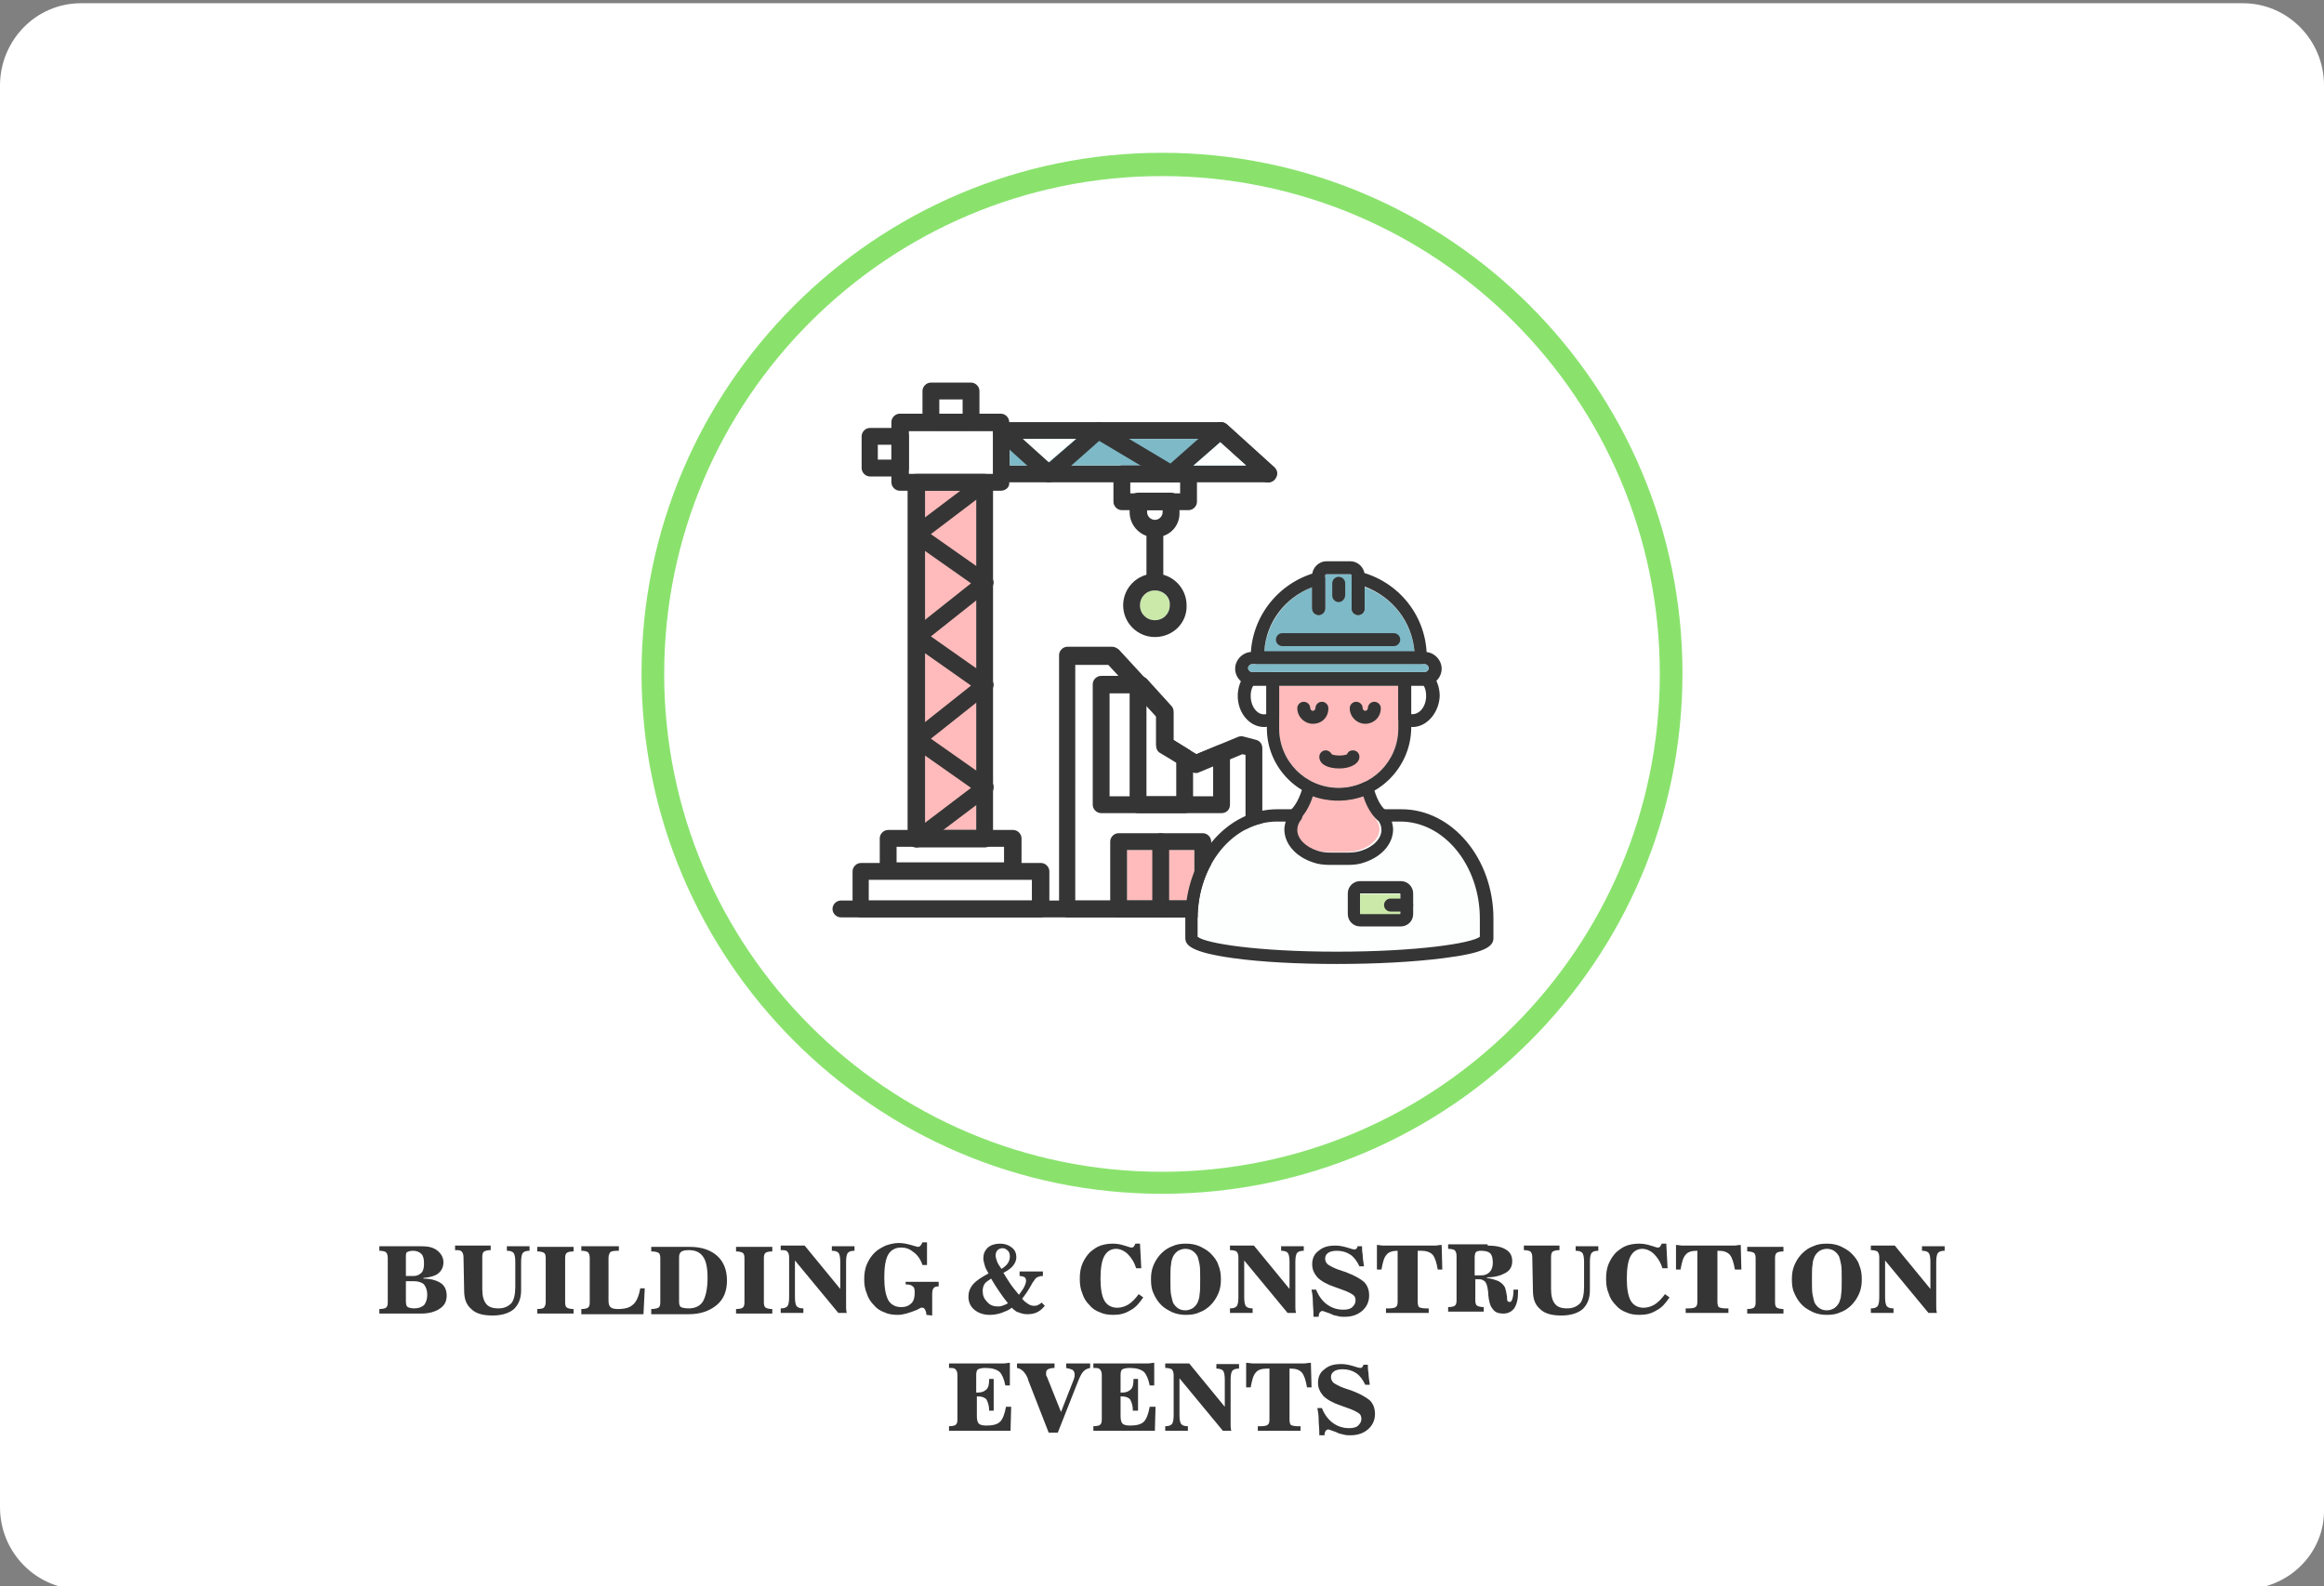 <?xml version="1.0" encoding="utf-8"?>
<!-- Generator: Adobe Illustrator 19.0.0, SVG Export Plug-In . SVG Version: 6.00 Build 0)  -->
<svg version="1.1" id="Layer_1" xmlns="http://www.w3.org/2000/svg" xmlns:xlink="http://www.w3.org/1999/xlink" x="0px" y="0px"  width="359px" height="245px"
	 viewBox="0 0 359 245" style="enable-background:new 0 0 359 245;" xml:space="preserve">
<rect x="0" y="0" width="359" height="245" fill="#808080" stroke="none"/>
<style type="text/css">
	.st0{fill:#FFFFFF;}
	.st1{fill:#8AE26D;}
	.st2{fill:#353535;}
	.st3{fill:#FFBBBB;}
	.st4{fill:#CBE9A9;}
	.st5{fill:#7EB9C7;}
	.st6{fill:#FDFFFF;}
</style>
<path id="XMLID_64_" class="st0" d="M346.5,245.5h-334c-6.8,0-12.5-5.6-12.5-12.7V13.2C0,6.3,5.5,0.5,12.5,0.5h334
	c6.8,0,12.5,5.6,12.5,12.7V233C359.2,239.9,353.5,245.5,346.5,245.5z"/>
<g id="Oval_1_">
	<path id="XMLID_113_" class="st1" d="M179.5,184.4c-44.3,0-80.4-36.1-80.4-80.4s36.1-80.4,80.4-80.4s80.4,36.1,80.4,80.4
		C259.9,148.4,223.8,184.4,179.5,184.4z M179.5,27.2c-42.4,0-76.9,34.5-76.9,76.9s34.5,76.9,76.9,76.9s76.9-34.5,76.9-76.9
		C256.4,61.6,221.9,27.2,179.5,27.2z"/>
</g>
<g>
	<path class="st2" d="M58.6,202.9v-0.7c0.5,0,0.9-0.1,1-0.2c0.2-0.1,0.3-0.4,0.3-0.8v-6.9c0-0.4-0.1-0.7-0.3-0.9
		c-0.2-0.1-0.5-0.2-1-0.2v-0.7h6.5c1.1,0,1.9,0.2,2.5,0.7s0.9,1.1,0.9,1.8s-0.3,1.3-0.8,1.7s-1.3,0.6-2.3,0.7v0.1
		c1.2,0,2.1,0.3,2.7,0.7s0.9,1.1,0.9,1.9c0,0.9-0.3,1.5-1,2s-1.7,0.8-2.9,0.8L58.6,202.9L58.6,202.9z M62.7,197.9v3.1
		c0,0.5,0.1,0.8,0.3,0.9c0.2,0.1,0.5,0.2,1,0.2c0.7,0,1.1-0.2,1.5-0.5c0.3-0.4,0.5-0.9,0.5-1.6c0-0.7-0.2-1.2-0.5-1.6
		c-0.3-0.3-0.9-0.5-1.5-0.5L62.7,197.9L62.7,197.9z M62.7,197.1h1.2c0.5,0,0.9-0.2,1.2-0.5c0.3-0.3,0.4-0.8,0.4-1.4
		c0-0.7-0.1-1.2-0.4-1.5s-0.7-0.5-1.3-0.5c-0.4,0-0.7,0.1-0.9,0.2c-0.2,0.1-0.2,0.4-0.2,0.8C62.7,194.2,62.7,197.1,62.7,197.1z"/>
	<path class="st2" d="M71.6,194.2c0-0.4-0.1-0.7-0.3-0.9s-0.5-0.2-1-0.2v-0.7h5.5v0.7c-0.5,0-0.8,0.1-1,0.2s-0.3,0.4-0.3,0.9v4.9
		c0,1.1,0.2,1.8,0.6,2.3s1,0.7,1.9,0.7s1.5-0.3,2-0.8c0.4-0.5,0.6-1.4,0.6-2.5v-3.9c0-0.7-0.1-1.2-0.3-1.4c-0.2-0.2-0.5-0.3-1-0.3
		l0,0v-0.7h3.5v0.7l0,0c-0.5,0-0.8,0.1-1,0.3s-0.3,0.7-0.3,1.4v4.4c0,1.3-0.4,2.2-1.1,2.9c-0.7,0.6-1.8,1-3.3,1s-2.6-0.3-3.3-1
		c-0.8-0.7-1.1-1.6-1.1-2.9L71.6,194.2L71.6,194.2z"/>
	<path class="st2" d="M83,202.9v-0.7c0.5,0,0.9-0.1,1-0.2s0.3-0.4,0.3-0.8v-6.9c0-0.4-0.1-0.7-0.3-0.8c-0.2-0.1-0.5-0.2-1-0.2v-0.7
		h5.6v0.7c-0.5,0-0.9,0.1-1,0.2c-0.2,0.1-0.3,0.4-0.3,0.8v6.9c0,0.4,0.1,0.7,0.3,0.8s0.5,0.2,1,0.2v0.7H83z"/>
	<path class="st2" d="M89.8,202.9v-0.7c0.5,0,0.9-0.1,1-0.2c0.2-0.1,0.3-0.4,0.3-0.8v-6.9c0-0.4-0.1-0.7-0.3-0.9
		c-0.2-0.1-0.5-0.2-1-0.2v-0.7h5.8v0.7h-0.3c-0.5,0-0.9,0.1-1,0.2s-0.3,0.4-0.3,0.9v6.6c0,0.5,0.1,0.8,0.3,1
		c0.2,0.2,0.6,0.3,1.1,0.3c1.1,0,1.9-0.2,2.4-0.7c0.5-0.4,0.9-1.3,1.1-2.5h0.7l-0.2,4h-9.6V202.9z"/>
	<path class="st2" d="M100.6,202.9v-0.7c0.5,0,0.9-0.1,1.1-0.2c0.2-0.1,0.3-0.4,0.3-0.8v-6.9c0-0.4-0.1-0.7-0.3-0.8
		c-0.2-0.1-0.5-0.2-1.1-0.2v-0.7h6c1.8,0,3.2,0.5,4.2,1.4s1.5,2.2,1.5,3.8s-0.5,2.9-1.6,3.8s-2.5,1.4-4.3,1.4h-5.8
		C100.6,203,100.6,202.9,100.6,202.9z M104.9,194.2v6.9c0,0.4,0.1,0.7,0.3,0.8c0.2,0.1,0.6,0.2,1.2,0.2c1,0,1.8-0.4,2.2-1.1
		c0.4-0.7,0.7-1.9,0.7-3.6c0-1.5-0.2-2.6-0.7-3.3s-1.2-1-2.2-1c-0.6,0-0.9,0.1-1.1,0.2C105,193.5,104.9,193.8,104.9,194.2z"/>
	<path class="st2" d="M113.7,202.9v-0.7c0.5,0,0.9-0.1,1-0.2c0.2-0.1,0.3-0.4,0.3-0.8v-6.9c0-0.4-0.1-0.7-0.3-0.8
		c-0.2-0.1-0.5-0.2-1-0.2v-0.7h5.6v0.7c-0.5,0-0.9,0.1-1,0.2c-0.2,0.1-0.3,0.4-0.3,0.8v6.9c0,0.4,0.1,0.7,0.3,0.8s0.5,0.2,1,0.2v0.7
		H113.7z"/>
	<path class="st2" d="M122.8,200.4c0,0.7,0.1,1.2,0.3,1.4c0.2,0.2,0.5,0.3,1,0.3l0,0v0.7h-3.5v-0.7l0,0c0.5,0,0.8-0.1,1-0.3
		s0.3-0.7,0.3-1.4v-6.2c0-0.4-0.1-0.7-0.3-0.9s-0.5-0.2-1-0.2v-0.7h3.7l5.5,6.7v-4.2c0-0.7-0.1-1.2-0.3-1.4s-0.5-0.3-1-0.3l0,0v-0.7
		h3.5v0.7l0,0c-0.5,0-0.8,0.1-1,0.3s-0.3,0.7-0.3,1.4v6.2c0,0.2,0,0.5,0,0.7c0,0.3,0,0.6,0.1,1h-1.3l-6.7-8.1V200.4z"/>
	<path class="st2" d="M143.1,203.1c0-0.4-0.1-0.6-0.2-0.8c-0.1-0.2-0.2-0.3-0.4-0.3c-0.1,0-0.1,0-0.2,0c-0.1,0-0.1,0-0.2,0.1
		c-0.1,0-0.2,0.1-0.4,0.2c-1.2,0.5-2.2,0.8-3,0.8s-1.5-0.1-2.1-0.4c-0.6-0.2-1.2-0.6-1.6-1.1c-0.5-0.5-0.9-1.1-1.1-1.8
		c-0.3-0.7-0.4-1.4-0.4-2.2s0.1-1.6,0.4-2.3c0.3-0.7,0.7-1.3,1.2-1.8s1.1-0.8,1.7-1.1c0.6-0.2,1.3-0.4,2-0.4c0.6,0,1.2,0.1,1.9,0.3
		s1,0.3,1.1,0.3c0.2,0,0.3-0.1,0.4-0.2c0.1-0.1,0.2-0.3,0.3-0.5h0.7v3.5h-0.7c-0.3-0.9-0.8-1.6-1.4-2c-0.6-0.5-1.2-0.7-1.9-0.7
		c-0.9,0-1.6,0.4-2,1.1c-0.4,0.7-0.6,1.9-0.6,3.5s0.2,2.7,0.6,3.5c0.4,0.7,1.1,1.1,2,1.1c0.7,0,1.2-0.2,1.6-0.6
		c0.4-0.4,0.5-1,0.5-1.7c0-0.5-0.1-0.8-0.3-0.9c-0.2-0.2-0.5-0.3-1-0.3h-0.1V198h5.1v0.7c-0.4,0-0.7,0.1-0.8,0.3
		c-0.1,0.1-0.2,0.4-0.2,0.9v1.4c0,0.3,0,0.6,0,0.9c0,0.3,0,0.6,0,1L143.1,203.1L143.1,203.1z"/>
	<path class="st2" d="M156.3,202c-0.5,0.4-1.1,0.6-1.6,0.8c-0.6,0.2-1.2,0.3-1.8,0.3c-1,0-1.8-0.3-2.4-0.8c-0.6-0.5-0.9-1.2-0.9-2
		c0-0.7,0.2-1.3,0.7-1.9c0.5-0.6,1.3-1.1,2.4-1.7c-0.3-0.5-0.5-0.9-0.6-1.3c-0.1-0.4-0.2-0.7-0.2-1c0-0.7,0.2-1.2,0.7-1.7
		c0.5-0.4,1.1-0.6,1.9-0.6c0.7,0,1.3,0.2,1.8,0.6c0.5,0.4,0.7,0.9,0.7,1.5c0,0.5-0.2,0.9-0.5,1.3c-0.3,0.4-0.9,0.8-1.5,1.1
		c0.3,0.5,0.6,1,1,1.6s0.9,1.2,1.4,1.8c0.3-0.4,0.6-0.8,0.8-1.2s0.3-0.7,0.3-1c0-0.2-0.1-0.4-0.2-0.5c-0.2-0.1-0.4-0.2-0.8-0.2v-0.7
		h3.6v0.7H161c-0.3,0-0.6,0.1-0.8,0.2c-0.2,0.1-0.4,0.4-0.6,0.7c-0.1,0.1-0.2,0.3-0.3,0.5c-0.5,0.9-1,1.6-1.4,2.1
		c0.3,0.4,0.6,0.6,0.9,0.8c0.3,0.2,0.6,0.3,0.9,0.3c0.2,0,0.4,0,0.6-0.1c0.2-0.1,0.4-0.2,0.6-0.4l0.5,0.5c-0.4,0.5-0.8,0.8-1.2,1
		s-0.9,0.3-1.5,0.3c-0.5,0-0.9-0.1-1.4-0.3C157.1,202.7,156.7,202.4,156.3,202z M153.1,197.5c-0.4,0.3-0.8,0.5-1,0.8
		s-0.3,0.7-0.3,1.1c0,0.7,0.2,1.2,0.7,1.7c0.4,0.5,1,0.7,1.6,0.7c0.2,0,0.5,0,0.7-0.1c0.3-0.1,0.6-0.2,0.9-0.4
		c-0.5-0.6-1-1.3-1.4-1.9C153.9,198.8,153.5,198.2,153.1,197.5z M154.7,196c0.5-0.3,0.8-0.6,1-0.9c0.2-0.3,0.3-0.7,0.3-1
		c0-0.4-0.1-0.7-0.3-0.9s-0.5-0.4-0.8-0.4s-0.6,0.1-0.8,0.3s-0.3,0.5-0.3,0.8s0.1,0.6,0.2,0.9S154.4,195.6,154.7,196z"/>
	<path class="st2" d="M176.6,200.4c-0.6,0.9-1.2,1.6-2,2c-0.8,0.5-1.6,0.7-2.6,0.7c-0.8,0-1.5-0.1-2.1-0.4c-0.6-0.2-1.2-0.6-1.6-1.1
		c-0.5-0.5-0.9-1.1-1.1-1.8c-0.3-0.7-0.4-1.4-0.4-2.3c0-0.8,0.1-1.6,0.4-2.3c0.3-0.7,0.7-1.3,1.2-1.8c0.5-0.4,1-0.8,1.6-1
		s1.2-0.3,1.9-0.3c0.6,0,1.2,0.1,1.8,0.3s1,0.3,1,0.3c0.2,0,0.3,0,0.4-0.1c0.1-0.1,0.2-0.3,0.3-0.5h0.7l0.2,3.8h-0.8
		c-0.3-1-0.8-1.7-1.3-2.2s-1.2-0.8-1.8-0.8c-0.8,0-1.4,0.4-1.8,1.1c-0.4,0.7-0.6,1.9-0.6,3.5c0,1.5,0.2,2.7,0.6,3.4
		c0.4,0.7,1.1,1.1,2,1.1c0.6,0,1.2-0.2,1.7-0.5s1.1-0.9,1.6-1.6L176.6,200.4z"/>
	<path class="st2" d="M177.8,197.6c0-0.8,0.1-1.5,0.4-2.2s0.7-1.3,1.2-1.8s1.1-0.9,1.7-1.1c0.6-0.3,1.3-0.4,2.1-0.4
		c0.7,0,1.4,0.1,2.1,0.4c0.6,0.3,1.2,0.6,1.7,1.1s1,1.1,1.2,1.8c0.3,0.7,0.4,1.4,0.4,2.2s-0.1,1.5-0.4,2.2c-0.3,0.7-0.7,1.3-1.2,1.8
		s-1.1,0.9-1.7,1.1c-0.6,0.3-1.3,0.4-2.1,0.4c-0.7,0-1.4-0.1-2.1-0.4c-0.6-0.3-1.2-0.6-1.7-1.1s-0.9-1.1-1.2-1.8
		C177.9,199.2,177.8,198.5,177.8,197.6z M185.4,197.6c0-1,0-1.8-0.1-2.3s-0.2-0.9-0.3-1.2c-0.2-0.4-0.5-0.7-0.8-0.9
		s-0.7-0.3-1.1-0.3s-0.7,0.1-1.1,0.3c-0.3,0.2-0.6,0.5-0.8,0.9c-0.1,0.3-0.3,0.7-0.3,1.2c-0.1,0.5-0.1,1.3-0.1,2.3s0,1.9,0.1,2.4
		s0.2,0.9,0.3,1.2c0.2,0.4,0.5,0.7,0.8,0.9s0.7,0.3,1.1,0.3c0.4,0,0.7-0.1,1.1-0.3c0.3-0.2,0.6-0.5,0.8-0.9c0.1-0.3,0.3-0.7,0.3-1.2
		C185.4,199.4,185.4,198.7,185.4,197.6z"/>
	<path class="st2" d="M192.2,200.4c0,0.7,0.1,1.2,0.3,1.4s0.5,0.3,1,0.3l0,0v0.7H190v-0.7l0,0c0.5,0,0.8-0.1,1-0.3s0.3-0.7,0.3-1.4
		v-6.2c0-0.4-0.1-0.7-0.3-0.9c-0.2-0.1-0.5-0.2-1-0.2v-0.7h3.7l5.5,6.7v-4.2c0-0.7-0.1-1.2-0.3-1.4s-0.5-0.3-1-0.3l0,0v-0.7h3.5v0.7
		l0,0c-0.5,0-0.8,0.1-1,0.3s-0.3,0.7-0.3,1.4v6.2c0,0.2,0,0.5,0,0.7c0,0.3,0,0.6,0.1,1h-1.3l-6.7-8.1V200.4z"/>
	<path class="st2" d="M202.9,203.1c0-0.8-0.1-1.5-0.1-2.1c0-0.7-0.1-1.3-0.2-1.8h0.7c0.4,1,1,1.8,1.7,2.3s1.5,0.8,2.5,0.8
		c0.6,0,1.1-0.1,1.4-0.4c0.3-0.3,0.5-0.6,0.5-1s-0.1-0.7-0.4-0.9c-0.3-0.2-0.8-0.5-1.7-0.8l-1.1-0.4c-1.2-0.4-2.1-0.9-2.7-1.5
		c-0.5-0.6-0.8-1.2-0.8-2c0-0.9,0.3-1.6,1-2.1c0.7-0.6,1.5-0.8,2.6-0.8c0.6,0,1.1,0.1,1.8,0.3c0.6,0.2,1,0.3,1.1,0.3s0.2,0,0.3-0.1
		s0.2-0.2,0.2-0.4h0.7c0,0.4,0,0.8,0.1,1.3c0,0.5,0.1,1.1,0.2,1.8H210c-0.4-0.8-0.8-1.4-1.4-1.8s-1.3-0.6-2.1-0.6
		c-0.5,0-1,0.1-1.3,0.3s-0.5,0.5-0.5,0.9c0,0.3,0.1,0.6,0.4,0.9c0.3,0.2,0.8,0.5,1.6,0.8l1.2,0.4c1.3,0.5,2.2,1,2.8,1.5
		c0.5,0.5,0.8,1.2,0.8,2.1c0,1-0.4,1.8-1.1,2.4c-0.7,0.6-1.6,0.9-2.7,0.9c-0.3,0-0.7,0-1-0.1s-0.7-0.1-1-0.3
		c-0.2-0.1-0.5-0.2-0.8-0.3s-0.5-0.2-0.6-0.2c-0.2,0-0.3,0.1-0.4,0.2c-0.1,0.1-0.2,0.4-0.2,0.7h-0.8V203.1z"/>
	<path class="st2" d="M216.1,193.2h-0.2c-0.8,0-1.4,0.2-1.7,0.6c-0.4,0.4-0.6,1.2-0.8,2.3h-0.7v-3.8c0.3,0,0.7,0.1,1,0.1s0.6,0,1,0
		h6c0.3,0,0.6,0,1,0c0.3,0,0.6-0.1,1-0.1l0.1,3.8h-0.7c-0.2-1.1-0.4-1.8-0.8-2.3c-0.4-0.4-1-0.6-1.7-0.6H219v7.9
		c0,0.4,0.1,0.7,0.2,0.8c0.2,0.1,0.5,0.2,1,0.2h0.5v0.7h-6.6v-0.7h0.5c0.5,0,0.9-0.1,1-0.2c0.2-0.1,0.3-0.4,0.3-0.8v-7.9H216.1z"/>
	<path class="st2" d="M229.8,192.4c1.2,0,2.2,0.2,2.8,0.6c0.7,0.4,1,1,1,1.8s-0.3,1.4-1,1.8c-0.7,0.4-1.6,0.7-2.9,0.7v0.1
		c0.7,0.1,1.3,0.3,1.8,0.5c0.5,0.3,0.8,0.6,1,1c0.1,0.3,0.2,0.8,0.3,1.4c0,0.1,0,0.2,0,0.3c0,0.2,0.1,0.4,0.1,0.4
		c0.1,0.1,0.2,0.1,0.3,0.1c0.2,0,0.3-0.1,0.4-0.4s0.2-0.7,0.2-1.5h0.7v0.4c0,1.1-0.2,1.9-0.6,2.5c-0.4,0.5-0.9,0.8-1.7,0.8
		c-0.7,0-1.3-0.2-1.6-0.7c-0.4-0.4-0.6-1.2-0.7-2.2c0-0.1,0-0.2,0-0.3c-0.1-0.8-0.2-1.3-0.4-1.6c-0.1-0.2-0.3-0.3-0.5-0.4
		c-0.2-0.1-0.4-0.1-0.7-0.1h-0.4v3.3c0,0.4,0.1,0.7,0.3,0.8s0.5,0.2,1,0.2v0.7h-5.5v-0.7c0.5,0,0.9-0.1,1-0.2
		c0.2-0.1,0.3-0.4,0.3-0.8V194c0-0.4-0.1-0.7-0.3-0.9c-0.2-0.1-0.5-0.2-1-0.2v-0.7h6.1L229.8,192.4L229.8,192.4z M227.8,197h1
		c0.6,0,1-0.2,1.3-0.5s0.5-0.8,0.5-1.4c0-0.7-0.1-1.2-0.4-1.5c-0.3-0.3-0.8-0.4-1.5-0.4c-0.3,0-0.6,0.1-0.7,0.2
		c-0.1,0.1-0.2,0.4-0.2,0.8L227.8,197L227.8,197z"/>
	<path class="st2" d="M236.7,194.2c0-0.4-0.1-0.7-0.3-0.9c-0.2-0.1-0.5-0.2-1-0.2v-0.7h5.5v0.7c-0.5,0-0.8,0.1-1,0.2
		c-0.2,0.1-0.3,0.4-0.3,0.9v4.9c0,1.1,0.2,1.8,0.6,2.3c0.4,0.5,1,0.7,1.9,0.7s1.5-0.3,2-0.8c0.4-0.5,0.6-1.4,0.6-2.5v-3.9
		c0-0.7-0.1-1.2-0.3-1.4s-0.5-0.3-1-0.3l0,0v-0.7h3.5v0.7l0,0c-0.5,0-0.8,0.1-1,0.3s-0.3,0.7-0.3,1.4v4.4c0,1.3-0.4,2.2-1.1,2.9
		c-0.7,0.6-1.8,1-3.3,1s-2.6-0.3-3.3-1c-0.8-0.7-1.1-1.6-1.1-2.9L236.7,194.2L236.7,194.2z"/>
	<path class="st2" d="M257.9,200.4c-0.6,0.9-1.2,1.6-2,2c-0.8,0.5-1.6,0.7-2.6,0.7c-0.8,0-1.5-0.1-2.1-0.4c-0.6-0.2-1.2-0.6-1.6-1.1
		c-0.5-0.5-0.9-1.1-1.1-1.8c-0.3-0.7-0.4-1.4-0.4-2.3c0-0.8,0.1-1.6,0.4-2.3c0.3-0.7,0.7-1.3,1.2-1.8c0.5-0.4,1-0.8,1.6-1
		s1.2-0.3,1.9-0.3c0.6,0,1.2,0.1,1.8,0.3s1,0.3,1,0.3c0.2,0,0.3,0,0.4-0.1s0.2-0.3,0.3-0.5h0.7l0.2,3.8h-0.8c-0.3-1-0.8-1.7-1.3-2.2
		s-1.2-0.8-1.8-0.8c-0.8,0-1.4,0.4-1.8,1.1c-0.4,0.7-0.6,1.9-0.6,3.5c0,1.5,0.2,2.7,0.6,3.4c0.4,0.7,1.1,1.1,2,1.1
		c0.6,0,1.2-0.2,1.7-0.5s1.1-0.9,1.6-1.6L257.9,200.4z"/>
	<path class="st2" d="M262.3,193.2h-0.2c-0.8,0-1.4,0.2-1.7,0.6c-0.4,0.4-0.6,1.2-0.8,2.3h-0.7v-3.8c0.3,0,0.7,0.1,1,0.1s0.6,0,1,0
		h6c0.3,0,0.6,0,1,0c0.3,0,0.6-0.1,1-0.1l0.1,3.8h-1c-0.2-1.1-0.4-1.8-0.8-2.3c-0.4-0.4-0.9-0.6-1.7-0.6h-0.2v7.9
		c0,0.4,0.1,0.7,0.2,0.8c0.2,0.1,0.5,0.2,1,0.2h0.5v0.7h-6.6v-0.7h0.5c0.5,0,0.9-0.1,1-0.2c0.2-0.1,0.3-0.4,0.3-0.8v-7.9H262.3z"/>
	<path class="st2" d="M269.9,202.9v-0.7c0.5,0,0.9-0.1,1-0.2c0.2-0.1,0.3-0.4,0.3-0.8v-6.9c0-0.4-0.1-0.7-0.3-0.8
		c-0.2-0.1-0.5-0.2-1-0.2v-0.7h5.6v0.7c-0.5,0-0.9,0.1-1,0.2c-0.2,0.1-0.3,0.4-0.3,0.8v6.9c0,0.4,0.1,0.7,0.3,0.8
		c0.2,0.1,0.5,0.2,1,0.2v0.7H269.9z"/>
	<path class="st2" d="M276.8,197.6c0-0.8,0.1-1.5,0.4-2.2s0.7-1.3,1.2-1.8s1.1-0.9,1.7-1.1c0.6-0.3,1.3-0.4,2.1-0.4
		c0.7,0,1.4,0.1,2.1,0.4c0.6,0.3,1.2,0.6,1.7,1.1s1,1.1,1.2,1.8c0.3,0.7,0.4,1.4,0.4,2.2s-0.1,1.5-0.4,2.2s-0.7,1.3-1.2,1.8
		s-1.1,0.9-1.7,1.1c-0.6,0.3-1.3,0.4-2.1,0.4c-0.7,0-1.4-0.1-2.1-0.4c-0.6-0.3-1.2-0.6-1.7-1.1s-0.9-1.1-1.2-1.8
		C276.9,199.2,276.8,198.5,276.8,197.6z M284.5,197.6c0-1,0-1.8-0.1-2.3s-0.2-0.9-0.3-1.2c-0.2-0.4-0.5-0.7-0.8-0.9
		s-0.7-0.3-1.1-0.3s-0.7,0.1-1.1,0.3c-0.3,0.2-0.6,0.5-0.8,0.9c-0.1,0.3-0.3,0.7-0.3,1.2c-0.1,0.5-0.1,1.3-0.1,2.3s0,1.9,0.1,2.4
		s0.2,0.9,0.3,1.2c0.2,0.4,0.5,0.7,0.8,0.9s0.7,0.3,1.1,0.3s0.7-0.1,1.1-0.3c0.3-0.2,0.6-0.5,0.8-0.9c0.1-0.3,0.3-0.7,0.3-1.2
		C284.5,199.4,284.5,198.7,284.5,197.6z"/>
	<path class="st2" d="M291.2,200.4c0,0.7,0.1,1.2,0.3,1.4c0.2,0.2,0.5,0.3,1,0.3l0,0v0.7H289v-0.7l0,0c0.5,0,0.8-0.1,1-0.3
		s0.3-0.7,0.3-1.4v-6.2c0-0.4-0.1-0.7-0.3-0.9c-0.2-0.1-0.5-0.2-1-0.2v-0.7h3.7l5.5,6.7v-4.2c0-0.7-0.1-1.2-0.3-1.4
		c-0.2-0.2-0.5-0.3-1-0.3l0,0v-0.7h3.5v0.7l0,0c-0.5,0-0.8,0.1-1,0.3s-0.3,0.7-0.3,1.4v6.2c0,0.2,0,0.5,0,0.7c0,0.3,0,0.6,0.1,1
		h-1.3l-6.7-8.1L291.2,200.4L291.2,200.4z"/>
	<path class="st2" d="M156.2,217.3l-0.1,3.7h-9.5v-0.7c0.5,0,0.9-0.1,1-0.2c0.2-0.1,0.3-0.4,0.3-0.8v-6.9c0-0.4-0.1-0.7-0.3-0.9
		s-0.5-0.2-1-0.2v-0.7h7.5c0.4,0,0.7,0,1,0s0.6-0.1,0.9-0.1v3.5h-0.7c-0.2-1-0.5-1.7-0.9-2.1c-0.5-0.4-1.2-0.6-2.2-0.6
		c-0.5,0-0.9,0.1-1.1,0.2c-0.2,0.1-0.3,0.4-0.3,0.9v2.7c0,0,0.1,0,0.2,0c0.1,0,0.1,0,0.1,0c0.6,0,1-0.2,1.3-0.5s0.4-0.8,0.4-1.6h0.7
		v4.9h-0.7c0-0.8-0.2-1.3-0.4-1.7c-0.2-0.3-0.7-0.5-1.2-0.5c-0.1,0-0.1,0-0.2,0h-0.1v3c0,0.6,0.1,1,0.3,1.2s0.6,0.3,1.2,0.3
		c1,0,1.7-0.2,2.1-0.6c0.4-0.4,0.7-1.2,0.9-2.3L156.2,217.3L156.2,217.3z"/>
	<path class="st2" d="M158.8,213.1V213c-0.4-1-1-1.6-1.7-1.7v-0.7h5.8v0.7c-0.5,0-0.8,0.1-1,0.2c-0.2,0.1-0.3,0.3-0.3,0.5
		c0,0.1,0,0.2,0,0.3s0,0.2,0.1,0.3l2.2,5.5l2-5.1c0-0.1,0.1-0.3,0.1-0.4c0-0.1,0-0.3,0-0.4c0-0.2-0.1-0.4-0.3-0.6
		c-0.2-0.1-0.5-0.2-1-0.3v-0.7h3.7v0.7c-0.4,0.1-0.7,0.2-1,0.5s-0.5,0.7-0.8,1.4l-3.2,8.1H162L158.8,213.1z"/>
	<path class="st2" d="M178.5,217.3l-0.1,3.7h-9.5v-0.7c0.5,0,0.9-0.1,1-0.2c0.2-0.1,0.3-0.4,0.3-0.8v-6.9c0-0.4-0.1-0.7-0.3-0.9
		s-0.5-0.2-1-0.2v-0.7h7.5c0.4,0,0.7,0,1,0s0.6-0.1,0.9-0.1v3.5h-0.7c-0.2-1-0.5-1.7-0.9-2.1c-0.5-0.4-1.2-0.6-2.2-0.6
		c-0.5,0-0.9,0.1-1.1,0.2c-0.2,0.1-0.3,0.4-0.3,0.9v2.7c0,0,0.1,0,0.2,0c0.1,0,0.1,0,0.1,0c0.6,0,1-0.2,1.3-0.5s0.4-0.8,0.4-1.6h0.7
		v4.9H175c0-0.8-0.2-1.3-0.4-1.7c-0.2-0.3-0.7-0.5-1.2-0.5c-0.1,0-0.1,0-0.2,0h-0.1v3c0,0.6,0.1,1,0.3,1.2s0.6,0.3,1.2,0.3
		c1,0,1.7-0.2,2.1-0.6c0.4-0.4,0.7-1.2,0.9-2.3L178.5,217.3L178.5,217.3z"/>
	<path class="st2" d="M182.2,218.6c0,0.7,0.1,1.2,0.3,1.4s0.5,0.3,1,0.3l0,0v0.7H180v-0.7l0,0c0.5,0,0.8-0.1,1-0.3s0.3-0.7,0.3-1.4
		v-6.2c0-0.4-0.1-0.7-0.3-0.9c-0.2-0.1-0.5-0.2-1-0.2v-0.7h3.7l5.5,6.7v-4.2c0-0.7-0.1-1.2-0.3-1.4s-0.5-0.3-1-0.3l0,0v-0.7h3.5v0.7
		l0,0c-0.5,0-0.8,0.1-1,0.3s-0.3,0.7-0.3,1.4v6.2c0,0.2,0,0.5,0,0.7c0,0.3,0,0.6,0.1,1h-1.3l-6.7-8.1V218.6z"/>
	<path class="st2" d="M195.9,211.4h-0.2c-0.8,0-1.4,0.2-1.7,0.6c-0.4,0.4-0.6,1.2-0.8,2.3h-0.7v-3.8c0.3,0,0.7,0.1,1,0.1s0.6,0,1,0
		h6c0.3,0,0.6,0,1,0c0.3,0,0.6-0.1,1-0.1l0.1,3.8h-0.7c-0.2-1.1-0.4-1.8-0.8-2.3c-0.4-0.4-0.9-0.6-1.7-0.6h-0.2v7.9
		c0,0.4,0.1,0.7,0.2,0.8c0.2,0.1,0.5,0.2,1,0.2h0.5v0.7h-6.6v-0.7h0.5c0.5,0,0.9-0.1,1-0.2c0.2-0.1,0.3-0.4,0.3-0.8v-7.9H195.9z"/>
	<path class="st2" d="M203.8,221.4c0-0.8-0.1-1.5-0.1-2.1c0-0.7-0.1-1.3-0.2-1.8h0.7c0.4,1,1,1.8,1.7,2.3s1.5,0.8,2.5,0.8
		c0.6,0,1.1-0.1,1.4-0.4c0.3-0.3,0.5-0.6,0.5-1s-0.1-0.7-0.4-0.9c-0.3-0.2-0.8-0.5-1.7-0.8l-1.1-0.4c-1.2-0.4-2.1-0.9-2.7-1.5
		c-0.5-0.6-0.8-1.2-0.8-2c0-0.9,0.3-1.6,1-2.1c0.7-0.6,1.5-0.8,2.6-0.8c0.6,0,1.1,0.1,1.8,0.3c0.6,0.2,1,0.3,1.1,0.3s0.2,0,0.3-0.1
		s0.2-0.2,0.2-0.4h0.7c0,0.4,0,0.8,0.1,1.3c0,0.5,0.1,1.1,0.2,1.8h-0.7c-0.4-0.8-0.8-1.4-1.4-1.8s-1.3-0.6-2.1-0.6
		c-0.5,0-1,0.1-1.3,0.3s-0.5,0.5-0.5,0.9c0,0.3,0.1,0.6,0.4,0.9c0.3,0.2,0.8,0.5,1.6,0.8l1.2,0.4c1.3,0.5,2.2,1,2.8,1.5
		c0.5,0.5,0.8,1.2,0.8,2.1c0,1-0.4,1.8-1.1,2.4c-0.7,0.6-1.6,0.9-2.7,0.9c-0.3,0-0.7,0-1-0.1s-0.7-0.1-1-0.3
		c-0.2-0.1-0.5-0.2-0.8-0.3s-0.5-0.2-0.6-0.2c-0.2,0-0.3,0.1-0.4,0.2c-0.1,0.1-0.2,0.4-0.2,0.7h-0.8V221.4z"/>
</g>
<g id="XMLID_29_">
	<rect id="XMLID_72_" x="174.1" y="131.3" class="st3" width="10.4" height="7.8"/>
	<circle id="XMLID_71_" class="st4" cx="178.4" cy="93.5" r="2.3"/>
	<path id="XMLID_70_" class="st5" d="M195.3,100.6c0.4-4.5,3.3-8.3,7.4-9.9V94c0,0.5,0.4,1,1,1c0.5,0,1-0.4,1-1v-4.6v-0.5
		c0-0.1,0.1-0.2,0.2-0.2h3.7c0.1,0,0.2,0.1,0.2,0.2v0.4V94c0,0.5,0.4,1,1,1c0.5,0,1-0.4,1-1v-3.3c4.3,1.5,7.3,5.4,7.7,10H195.3z"/>
	<path id="XMLID_69_" class="st3" d="M197.6,105.9v6.6c0,5.1,4.1,9.2,9.2,9.2s9.2-4.1,9.2-9.2v-6.6H197.6z"/>
	<path id="XMLID_68_" class="st3" d="M202.8,122.9c2.5,0.9,5.3,0.9,7.8,0c0.5,1.4,1.1,2.5,1.8,3.3c0,0.1,0.1,0.2,0.1,0.3
		c0.4,0.5,0.6,1,0.6,1.6c0,1.3-1.2,2.6-3.1,3.2c-0.6,0.2-1.2,0.3-2.1,0.3h-2.6c-0.8,0-1.5-0.1-2.1-0.3c-1.9-0.6-3.1-1.9-3.1-3.2
		c0-0.6,0.2-1.1,0.6-1.6c0.1-0.1,0.1-0.2,0.1-0.3C201.8,125.4,202.4,124.3,202.8,122.9z"/>
	<rect id="XMLID_66_" x="142.9" y="75.8" class="st3" width="7.9" height="52.4"/>
	<path id="XMLID_30_" class="st2" d="M152.1,130.9h-10.6c-0.7,0-1.3-0.6-1.3-1.3V74.5c0-0.7,0.6-1.3,1.3-1.3h10.6
		c0.7,0,1.3,0.6,1.3,1.3v55.1C153.4,130.3,152.9,130.9,152.1,130.9z M142.9,128.2h7.9V75.8h-7.9V128.2z"/>
	<path id="XMLID_31_" class="st2" d="M154.6,75.8h-15.6c-0.7,0-1.3-0.6-1.3-1.3v-9.3c0-0.7,0.6-1.3,1.3-1.3h15.6
		c0.7,0,1.3,0.6,1.3,1.3v9.3C156,75.2,155.4,75.8,154.6,75.8z M140.4,73.2h13v-6.6h-13V73.2z"/>
	<path id="XMLID_32_" class="st2" d="M139.1,73.6h-4.7c-0.7,0-1.3-0.6-1.3-1.3v-4.9c0-0.7,0.6-1.3,1.3-1.3h4.7
		c0.7,0,1.3,0.6,1.3,1.3v4.9C140.4,73,139.8,73.6,139.1,73.6z M135.6,71h2.1v-2.3h-2.1V71z"/>
	<path id="XMLID_33_" class="st2" d="M150,66.5h-6.2c-0.7,0-1.3-0.6-1.3-1.3v-4.8c0-0.7,0.6-1.3,1.3-1.3h6.2c0.7,0,1.3,0.6,1.3,1.3
		v4.8C151.3,65.9,150.7,66.5,150,66.5z M145.1,63.9h3.6v-2.2h-3.6V63.9z"/>
	<path id="XMLID_34_" class="st2" d="M195.9,74.5h-41.2c-0.7,0-1.3-0.6-1.3-1.3v-6.7c0-0.7,0.6-1.3,1.3-1.3h33.9
		c0.3,0,0.6,0.1,0.9,0.3l7.4,6.7c0.4,0.4,0.5,0.9,0.3,1.4C196.9,74.2,196.4,74.5,195.9,74.5z M156,71.9h36.5l-4.5-4.1h-32V71.9z"/>
	<polygon id="XMLID_52_" class="st5" points="156,71.9 192.5,71.9 188,67.8 156,67.8 	"/>
	<path id="XMLID_51_" class="st2" d="M141.6,130.9c-0.4,0-0.8-0.2-1-0.5c-0.4-0.6-0.3-1.4,0.3-1.8l9.1-6.9l-9.1-6.4
		c-0.3-0.2-0.5-0.6-0.6-1c0-0.4,0.2-0.8,0.5-1.1l9.2-7.3l-9.1-6.4c-0.3-0.2-0.5-0.6-0.6-1c0-0.4,0.2-0.8,0.5-1.1l9.2-7.3l-9.1-6.4
		c-0.3-0.2-0.6-0.6-0.6-1.1c0-0.4,0.2-0.8,0.5-1.1l10.6-8c0.6-0.4,1.4-0.3,1.8,0.3c0.4,0.6,0.3,1.4-0.3,1.8l-9.1,6.9l9.1,6.4
		c0.3,0.2,0.5,0.6,0.6,1c0,0.4-0.2,0.8-0.5,1.1l-9.2,7.3l9.1,6.4c0.3,0.2,0.5,0.6,0.6,1c0,0.4-0.2,0.8-0.5,1.1l-9.2,7.3l9.1,6.4
		c0.3,0.2,0.6,0.6,0.6,1.1c0,0.4-0.2,0.8-0.5,1.1l-10.6,8C142.1,130.8,141.9,130.9,141.6,130.9z"/>
	<path id="XMLID_50_" class="st2" d="M180.9,74.5c-0.2,0-0.5-0.1-0.7-0.2l-10.4-6.2l-6.9,6.1c-0.5,0.4-1.3,0.4-1.7,0l-7.4-6.7
		c-0.5-0.5-0.6-1.3-0.1-1.9c0.5-0.5,1.3-0.6,1.9-0.1l6.5,5.9l6.8-5.9c0.4-0.4,1.1-0.4,1.5-0.1l10.4,6.2l6.9-6.1
		c0.5-0.4,1.3-0.4,1.7,0l7.4,6.7c0.5,0.5,0.6,1.3,0.1,1.9c-0.5,0.5-1.3,0.6-1.9,0.1l-6.5-5.9l-6.8,5.9
		C181.5,74.4,181.2,74.5,180.9,74.5z"/>
	<polygon id="XMLID_49_" class="st6" points="184.4,71.9 192.5,71.9 188.5,68.3 	"/>
	<polygon id="XMLID_48_" class="st6" points="166.2,67.8 158,67.8 162,71.4 	"/>
	<path id="XMLID_35_" class="st2" d="M156.5,135.8h-19.3c-0.7,0-1.3-0.6-1.3-1.3v-5c0-0.7,0.6-1.3,1.3-1.3h19.3
		c0.7,0,1.3,0.6,1.3,1.3v5C157.8,135.3,157.2,135.8,156.5,135.8z M138.5,133.2h16.6v-2.4h-16.6V133.2z"/>
	<path id="XMLID_36_" class="st2" d="M160.8,141.7h-27.8c-0.7,0-1.3-0.6-1.3-1.3v-5.8c0-0.7,0.6-1.3,1.3-1.3h27.8
		c0.7,0,1.3,0.6,1.3,1.3v5.8C162.1,141.1,161.5,141.7,160.8,141.7z M134.2,139.1h25.2v-3.2h-25.2V139.1z"/>
	<path id="XMLID_41_" class="st2" d="M195.9,141.7h-66c-0.7,0-1.3-0.6-1.3-1.3s0.6-1.3,1.3-1.3h66c0.7,0,1.3,0.6,1.3,1.3
		S196.6,141.7,195.9,141.7z"/>
	<path id="XMLID_37_" class="st2" d="M185.8,141.7h-13c-0.7,0-1.3-0.6-1.3-1.3V130c0-0.7,0.6-1.3,1.3-1.3h13c0.7,0,1.3,0.6,1.3,1.3
		v10.4C187.2,141.1,186.6,141.7,185.8,141.7z M174.1,139.1h10.4v-7.8h-10.4V139.1z"/>
	<path id="XMLID_38_" class="st2" d="M183.6,78.8h-10.3c-0.7,0-1.3-0.6-1.3-1.3v-4.3c0-0.7,0.6-1.3,1.3-1.3h10.3
		c0.7,0,1.3,0.6,1.3,1.3v4.3C184.9,78.2,184.3,78.8,183.6,78.8z M174.6,76.2h7.7v-1.7h-7.7V76.2z"/>
	<path id="XMLID_109_" class="st2" d="M178.4,83c-2.1,0-3.9-1.7-3.9-3.9v-1.7c0-0.7,0.6-1.3,1.3-1.3h5.1c0.7,0,1.3,0.6,1.3,1.3v1.7
		C182.3,81.3,180.6,83,178.4,83z M177.2,78.8v0.3c0,0.7,0.6,1.2,1.2,1.2c0.7,0,1.2-0.6,1.2-1.2v-0.3H177.2z"/>
	<path id="XMLID_116_" class="st2" d="M178.4,91.2c-0.7,0-1.3-0.6-1.3-1.3v-8.1c0-0.7,0.6-1.3,1.3-1.3c0.7,0,1.3,0.6,1.3,1.3v8.1
		C179.8,90.6,179.2,91.2,178.4,91.2z"/>
	<path id="XMLID_117_" class="st2" d="M179.3,141.7c-0.7,0-1.3-0.6-1.3-1.3V130c0-0.7,0.6-1.3,1.3-1.3c0.7,0,1.3,0.6,1.3,1.3v10.4
		C180.6,141.1,180.1,141.7,179.3,141.7z"/>
	<path id="XMLID_118_" class="st2" d="M178.4,98.4c-2.7,0-4.9-2.2-4.9-4.9c0-2.7,2.2-4.9,4.9-4.9s4.9,2.2,4.9,4.9
		C183.4,96.2,181.2,98.4,178.4,98.4z M178.4,91.2c-1.3,0-2.3,1-2.3,2.3c0,1.3,1,2.3,2.3,2.3c1.3,0,2.3-1,2.3-2.3
		C180.8,92.2,179.7,91.2,178.4,91.2z"/>
	<path id="XMLID_121_" class="st2" d="M193.7,141.7h-28.8c-0.7,0-1.3-0.6-1.3-1.3v-39.2c0-0.7,0.6-1.3,1.3-1.3h6.9
		c0.4,0,0.7,0.2,1,0.4l8.1,8.8c0.2,0.2,0.3,0.6,0.3,0.9v4.3l3.6,2.2l6.5-2.7c0.3-0.1,0.6-0.1,0.9,0l1.9,0.5c0.6,0.2,0.9,0.7,0.9,1.3
		v24.8C195,141.1,194.5,141.7,193.7,141.7z M166.2,139.1h26.2v-22.5l-0.5-0.1l-6.7,2.8c-0.4,0.2-0.8,0.1-1.2-0.1l-4.8-2.9
		c-0.4-0.2-0.6-0.7-0.6-1.1v-4.5l-7.4-8h-5.1V139.1z"/>
	<path id="XMLID_124_" class="st2" d="M188.7,125.6h-18.6c-0.7,0-1.3-0.6-1.3-1.3v-18.6c0-0.7,0.6-1.3,1.3-1.3h5.9
		c0.4,0,0.7,0.2,1,0.4l3.9,4.3c0.2,0.2,0.3,0.6,0.3,0.9v4.3l3.6,2.2l3.4-1.4c0.4-0.2,0.9-0.1,1.2,0.1c0.4,0.2,0.6,0.7,0.6,1.1v8
		C190,125.1,189.4,125.6,188.7,125.6z M171.4,123h16v-4.7l-2.2,0.9c-0.4,0.2-0.8,0.1-1.2-0.1l-4.8-2.9c-0.4-0.2-0.6-0.7-0.6-1.1
		v-4.5l-3.2-3.5h-4V123z"/>
	<path id="XMLID_127_" class="st2" d="M183,125.6h-7.2c-0.7,0-1.3-0.6-1.3-1.3v-18.6c0-0.7,0.6-1.3,1.3-1.3h0.3c0.4,0,0.7,0.2,1,0.4
		l3.9,4.3c0.2,0.2,0.3,0.6,0.3,0.9v4.3l2.4,1.5c0.4,0.2,0.6,0.7,0.6,1.1v7.4C184.4,125.1,183.8,125.6,183,125.6z M177.1,123h4.6
		v-5.4l-2.4-1.5c-0.4-0.2-0.6-0.7-0.6-1.1v-4.5l-1.6-1.7V123z"/>
	<path id="XMLID_130_" class="st6" d="M185,144.7c1.2,1,9.1,2.3,21.5,2.3c12.5,0,20.8-1.3,22.1-2.3v-2.8c0-8.2-5.5-15-12.3-15H215
		c0.1,0.4,0.2,0.8,0.2,1.2c0,2.2-1.7,4.2-4.4,5.1c-0.8,0.3-1.6,0.4-2.7,0.4h-2.6c-1,0-1.9-0.1-2.7-0.4c-2.7-0.9-4.4-2.9-4.4-5.1
		c0-0.4,0.1-0.8,0.2-1.2h-1.3c-6.8,0-12.3,6.7-12.3,15V144.7z"/>
	<g id="XMLID_131_">
		<path id="XMLID_132_" class="st2" d="M213.5,126.9c-0.2,0-0.5-0.1-0.7-0.2c-0.9-0.8-1.7-2.1-2.2-3.7c-2.5,0.9-5.3,0.9-7.8,0
			c-0.5,1.6-1.3,2.9-2.2,3.7c-0.4,0.4-1,0.3-1.4-0.1c-0.4-0.4-0.3-1,0.1-1.4c0.8-0.7,1.5-2,2-3.8c0.1-0.3,0.3-0.5,0.5-0.6
			c0.3-0.1,0.6-0.1,0.8,0c2.6,1.3,5.6,1.3,8.2,0c0.3-0.1,0.6-0.1,0.8,0c0.3,0.1,0.5,0.4,0.5,0.6c0.5,1.8,1.1,3.1,2,3.8
			c0.4,0.4,0.4,1,0.1,1.4C214.1,126.8,213.8,126.9,213.5,126.9z"/>
		<path id="XMLID_133_" class="st2" d="M206.5,148.9c-6,0-11.7-0.3-16-0.9c-6.5-0.9-7.4-2-7.4-3.1v-3c0-9.3,6.4-16.9,14.2-16.9h2.9
			c0.4,0,0.7,0.2,0.9,0.6c0.2,0.3,0.1,0.7-0.1,1c-0.4,0.5-0.6,1-0.6,1.6c0,1.3,1.2,2.6,3.1,3.2c0.6,0.2,1.2,0.3,2.1,0.3h2.6
			c0.8,0,1.5-0.1,2.1-0.3c1.9-0.6,3.1-1.9,3.1-3.2c0-0.6-0.2-1.1-0.6-1.6c-0.2-0.3-0.3-0.7-0.1-1c0.2-0.3,0.5-0.6,0.9-0.6h2.9
			c7.8,0,14.2,7.6,14.2,16.9v3c0,1.3-1.3,2.3-7.7,3.1C218.3,148.6,212.5,148.9,206.5,148.9z M185,144.7c1.2,1,9.1,2.3,21.5,2.3
			c12.5,0,20.8-1.3,22.1-2.3v-2.8c0-8.2-5.5-15-12.3-15H215c0.1,0.4,0.2,0.8,0.2,1.2c0,2.2-1.7,4.2-4.4,5.1
			c-0.8,0.3-1.6,0.4-2.7,0.4h-2.6c-1,0-1.9-0.1-2.7-0.4c-2.7-0.9-4.4-2.9-4.4-5.1c0-0.4,0.1-0.8,0.2-1.2h-1.3
			c-6.8,0-12.3,6.7-12.3,15V144.7z"/>
		<path id="XMLID_136_" class="st2" d="M210.9,111.8c-1.3,0-2.4-1.1-2.4-2.4c0-0.5,0.4-1,1-1c0.5,0,1,0.4,1,1c0,0.2,0.2,0.4,0.4,0.4
			s0.4-0.2,0.4-0.4c0-0.5,0.4-1,1-1c0.5,0,1,0.4,1,1C213.3,110.8,212.2,111.8,210.9,111.8z"/>
		<path id="XMLID_137_" class="st2" d="M206.9,118.7c-1.9,0-3.1-0.7-3.1-1.8c0-0.5,0.4-1,1-1c0.4,0,0.8,0.3,0.9,0.6
			c0.2,0.1,0.6,0.2,1.2,0.2c0.6,0,1-0.1,1.2-0.2c0.1-0.4,0.5-0.6,0.9-0.6c0.5,0,1,0.4,1,1C210,117.9,208.7,118.7,206.9,118.7z"/>
		<path id="XMLID_138_" class="st2" d="M202.8,111.8c-1.3,0-2.4-1.1-2.4-2.4c0-0.5,0.4-1,1-1c0.5,0,1,0.4,1,1c0,0.2,0.2,0.4,0.4,0.4
			s0.4-0.2,0.4-0.4c0-0.5,0.4-1,1-1c0.5,0,1,0.4,1,1C205.2,110.8,204.2,111.8,202.8,111.8z"/>
		<path id="XMLID_139_" class="st2" d="M218.2,112.3c-0.6,0-1.2-0.2-1.7-0.5c-0.3-0.2-0.5-0.5-0.5-0.9v-6.1c0-0.5,0.4-1,1-1h3.2
			c0,0,0.1,0,0.1,0c0.4-0.1,0.7,0.1,1,0.4c0.7,0.9,1.1,2.1,1.1,3.3C222.3,110.1,220.4,112.3,218.2,112.3z M217.9,110.3
			c1.3,0.2,2.4-1.1,2.4-2.8c0-0.6-0.1-1.2-0.4-1.6h-2V110.3z"/>
		<path id="XMLID_142_" class="st2" d="M195.3,112.3c-2.3,0-4.1-2.2-4.1-4.8c0-1.2,0.4-2.4,1.1-3.3c0.2-0.3,0.6-0.4,1-0.4
			c0,0,0.1,0,0.1,0h3.2c0.5,0,1,0.4,1,1v6.1c0,0.4-0.2,0.7-0.5,0.9C196.5,112.1,195.9,112.3,195.3,112.3z M193.6,105.9
			c-0.3,0.5-0.4,1-0.4,1.6c0,1.7,1.1,3.1,2.4,2.8v-4.4H193.6z"/>
		<path id="XMLID_145_" class="st2" d="M206.8,123.6c-6.1,0-11.1-5-11.1-11.1v-7.6c0-0.5,0.4-1,1-1h20.3c0.5,0,1,0.4,1,1v7.6
			C217.9,118.6,212.9,123.6,206.8,123.6z M197.6,105.9v6.6c0,5.1,4.1,9.2,9.2,9.2s9.2-4.1,9.2-9.2v-6.6H197.6z"/>
		<path id="XMLID_148_" class="st2" d="M220.1,105.9h-26.7c-1.4,0-2.6-1.2-2.6-2.6c0-1.4,1.2-2.6,2.6-2.6h26.7
			c1.4,0,2.6,1.2,2.6,2.6C222.7,104.7,221.5,105.9,220.1,105.9z M193.4,102.6c-0.3,0-0.6,0.3-0.6,0.6s0.3,0.6,0.6,0.6h26.7
			c0.3,0,0.6-0.3,0.6-0.6s-0.3-0.6-0.6-0.6H193.4z"/>
		<path id="XMLID_151_" class="st2" d="M219.5,102.6h-25.3c-0.5,0-1-0.4-1-1c0-6.2,4.2-11.6,10.2-13.2c0.3-0.1,0.6,0,0.9,0.2
			c0.2,0.2,0.4,0.5,0.4,0.8V94c0,0.5-0.4,1-1,1c-0.5,0-1-0.4-1-1v-3.3c-4.2,1.6-7.1,5.4-7.4,9.9h23.2c-0.4-4.6-3.4-8.4-7.7-10V94
			c0,0.5-0.4,1-1,1c-0.5,0-1-0.4-1-1v-4.7c0-0.3,0.1-0.6,0.4-0.8c0.2-0.2,0.5-0.3,0.8-0.2c6.1,1.5,10.4,6.9,10.4,13.2
			C220.5,102.1,220,102.6,219.5,102.6z"/>
		<path id="XMLID_152_" class="st2" d="M209.8,95c-0.5,0-1-0.4-1-1v-5.1c0-0.1-0.1-0.2-0.2-0.2h-3.7c-0.1,0-0.2,0.1-0.2,0.2V94
			c0,0.5-0.4,1-1,1c-0.5,0-1-0.4-1-1v-5.1c0-1.2,1-2.2,2.2-2.2h3.7c1.2,0,2.2,1,2.2,2.2V94C210.8,94.5,210.4,95,209.8,95z"/>
		<path id="XMLID_153_" class="st2" d="M215.3,99.8h-17.2c-0.5,0-1-0.4-1-1c0-0.5,0.4-1,1-1h17.2c0.5,0,1,0.4,1,1
			C216.3,99.3,215.9,99.8,215.3,99.8z"/>
		<path id="XMLID_154_" class="st2" d="M206.8,93c-0.5,0-1-0.4-1-1v-1.9c0-0.5,0.4-1,1-1c0.5,0,1,0.4,1,1v1.9
			C207.7,92.6,207.3,93,206.8,93z"/>
		<path id="XMLID_155_" class="st2" d="M216.4,143.1h-6.3c-1.1,0-1.9-0.9-1.9-1.9V138c0-1.1,0.9-1.9,1.9-1.9h6.3
			c1.1,0,1.9,0.9,1.9,1.9v3.2C218.3,142.3,217.4,143.1,216.4,143.1z M210.1,141.1h6.2v-3.1h-6.2V141.1z"/>
		<rect id="XMLID_158_" x="210.1" y="138.1" class="st4" width="6.2" height="3.1"/>
		<path id="XMLID_159_" class="st2" d="M217.3,140.8h-2.5c-0.5,0-1-0.4-1-1c0-0.5,0.4-1,1-1h2.5c0.5,0,1,0.4,1,1
			C218.3,140.4,217.8,140.8,217.3,140.8z"/>
	</g>
	<path id="XMLID_160_" class="st5" d="M193.4,102.6c-0.3,0-0.6,0.3-0.6,0.6s0.3,0.6,0.6,0.6h26.7c0.3,0,0.6-0.3,0.6-0.6
		s-0.3-0.6-0.6-0.6H193.4z"/>
</g>
</svg>
